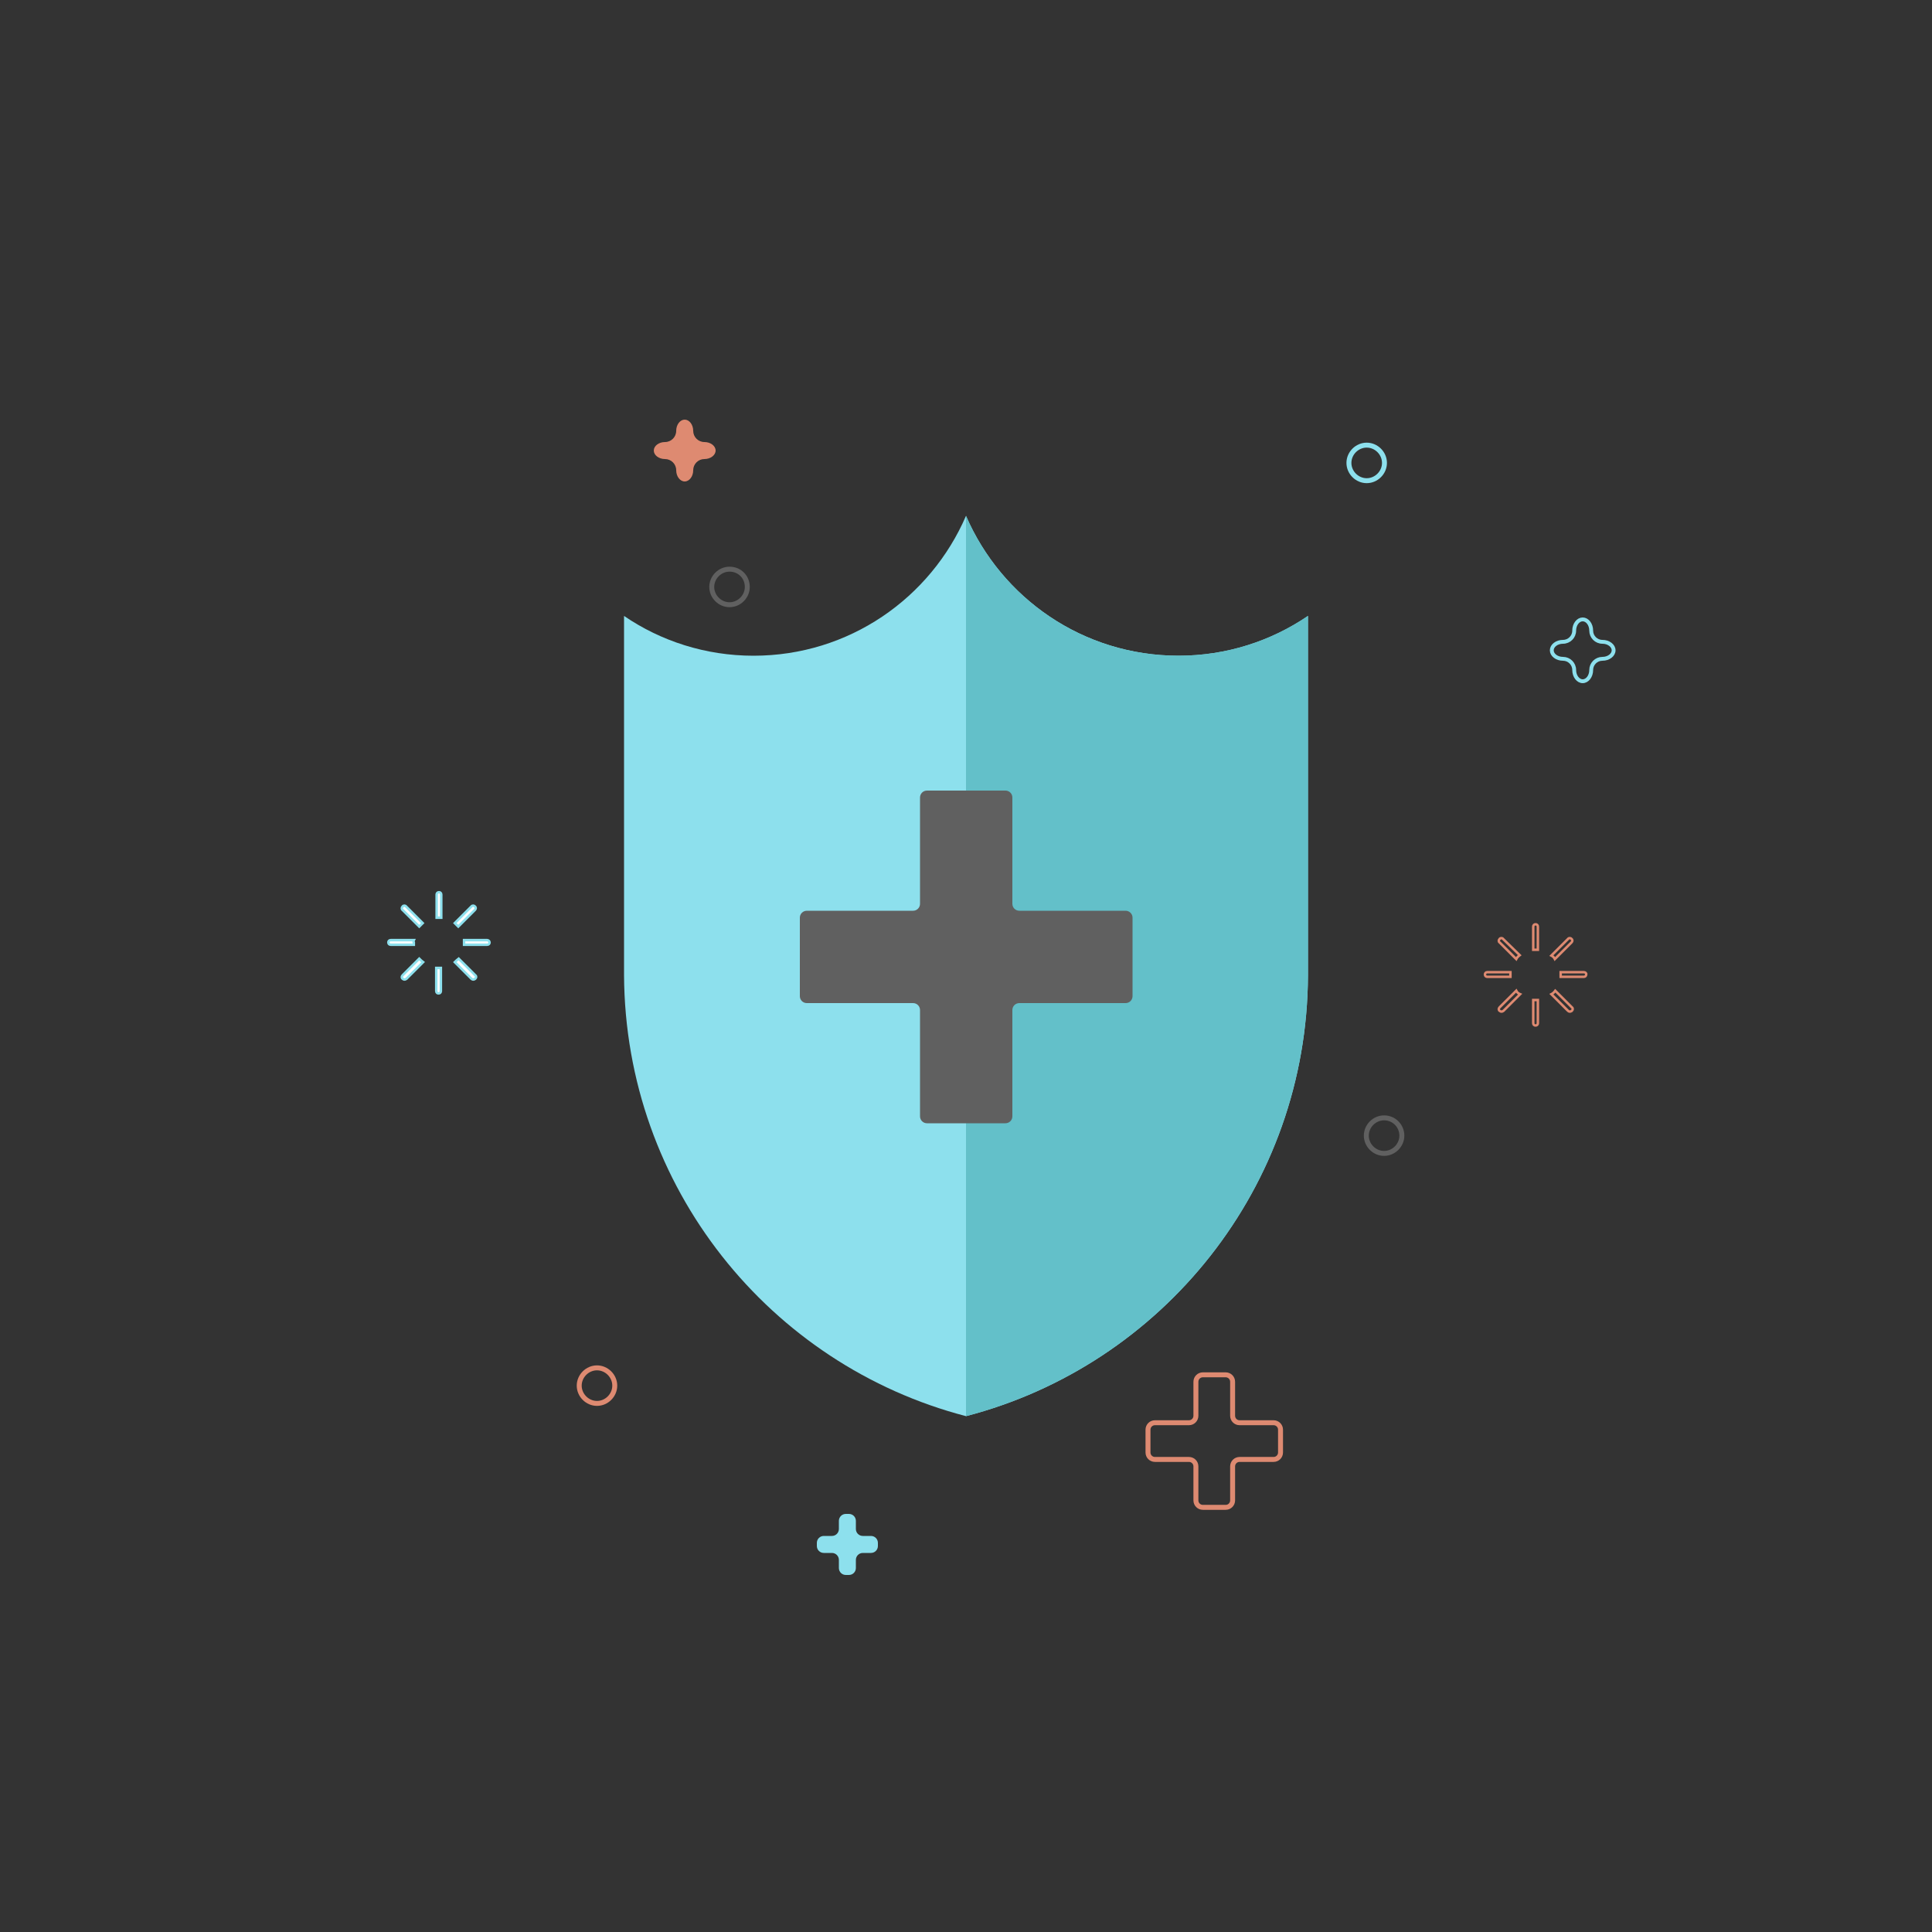 <?xml version="1.0" encoding="utf-8"?>
<!-- Generator: Adobe Illustrator 22.0.1, SVG Export Plug-In . SVG Version: 6.00 Build 0)  -->
<svg version="1.1" xmlns="http://www.w3.org/2000/svg" xmlns:xlink="http://www.w3.org/1999/xlink" x="0px" y="0px"
	 viewBox="0 0 500 500" style="enable-background:new 0 0 500 500;" xml:space="preserve">
<rect x="0" y="0" width="500" height="500" fill="#333333" stroke="none"/>
<style type="text/css">
	.st0{fill:none;stroke:#DE8A71;stroke-width:1.282;stroke-miterlimit:10;}
	.st1{fill:#DE8A71;}
	.st2{fill:none;stroke:#8DE0ED;stroke-miterlimit:10;}
	.st3{fill:#8DE0ED;}
	.st4{fill:none;stroke:#606060;stroke-width:1.282;stroke-miterlimit:10;}
	.st5{fill:none;stroke:#8DE0ED;stroke-width:1.282;stroke-miterlimit:10;}
	.st6{fill:#FFFFFF;stroke:#8DE0ED;stroke-width:0.641;stroke-miterlimit:10;}
	.st7{fill:none;stroke:#DE8A71;stroke-width:0.641;stroke-miterlimit:10;}
	.st8{fill:#63C0C9;}
	.st9{fill:#606060;}
</style>
<g id="BACKGROUND">
</g>
<g id="OBJECTS">
	<g>
		<path class="st0" d="M331.4,370c0-1-0.8-1.8-1.8-1.8h-8.8c-1,0-1.8-0.8-1.8-1.8v-8.8c0-1-0.8-1.8-1.8-1.8h-5.9
			c-1,0-1.8,0.8-1.8,1.8v8.8c0,1-0.8,1.8-1.8,1.8h-8.8c-1,0-1.8,0.8-1.8,1.8v5.9c0,1,0.8,1.8,1.8,1.8h8.8c1,0,1.8,0.8,1.8,1.8v8.8
			c0,1,0.8,1.8,1.8,1.8h5.9c1,0,1.8-0.8,1.8-1.8v-8.8c0-1,0.8-1.8,1.8-1.8h8.8c1,0,1.8-0.8,1.8-1.8V370z"/>
	</g>
	<g>
		<path class="st1" d="M185.2,116.6c0-1.2-1.3-2.2-2.9-2.2s-2.9-1.3-2.9-2.9s-1-2.9-2.2-2.9s-2.2,1.3-2.2,2.9s-1.3,2.9-2.9,2.9
			s-2.9,1-2.9,2.2s1.3,2.2,2.9,2.2s2.9,1.3,2.9,2.9s1,2.9,2.2,2.9s2.2-1.3,2.2-2.9s1.3-2.9,2.9-2.9S185.2,117.8,185.2,116.6z"/>
	</g>
	<g>
		<path class="st2" d="M417.6,168.3c0-1.2-1.3-2.2-2.9-2.2s-2.9-1.3-2.9-2.9s-1-2.9-2.2-2.9c-1.2,0-2.2,1.3-2.2,2.9
			s-1.3,2.9-2.9,2.9s-2.9,1-2.9,2.2s1.3,2.2,2.9,2.2s2.9,1.3,2.9,2.9s1,2.9,2.2,2.9c1.2,0,2.2-1.3,2.2-2.9s1.3-2.9,2.9-2.9
			S417.6,169.5,417.6,168.3z"/>
	</g>
	<g>
		<path class="st3" d="M227.2,399.3c0-1-0.8-1.8-1.8-1.8h-2.1c-1,0-1.8-0.8-1.8-1.8v-2.1c0-1-0.8-1.8-1.8-1.8h-0.8
			c-1,0-1.8,0.8-1.8,1.8v2.1c0,1-0.8,1.8-1.8,1.8h-2.1c-1,0-1.8,0.8-1.8,1.8v0.8c0,1,0.8,1.8,1.8,1.8h2.1c1,0,1.8,0.8,1.8,1.8v2.1
			c0,1,0.8,1.8,1.8,1.8h0.8c1,0,1.8-0.8,1.8-1.8v-2.1c0-1,0.8-1.8,1.8-1.8h2.1c1,0,1.8-0.8,1.8-1.8V399.3z"/>
	</g>
	<path class="st4" d="M193.4,151.9c0,2.5-2.1,4.6-4.6,4.6c-2.5,0-4.6-2.1-4.6-4.6c0-2.5,2.1-4.6,4.6-4.6
		C191.4,147.3,193.4,149.3,193.4,151.9z"/>
	<path class="st4" d="M362.8,293.9c0,2.5-2.1,4.6-4.6,4.6c-2.5,0-4.6-2.1-4.6-4.6s2.1-4.6,4.6-4.6
		C360.8,289.3,362.8,291.4,362.8,293.9z"/>
	<path class="st0" d="M159.1,358.6c0,2.5-2.1,4.6-4.6,4.6c-2.5,0-4.6-2.1-4.6-4.6c0-2.5,2.1-4.6,4.6-4.6
		C157,354,159.1,356.1,159.1,358.6z"/>
	<path class="st5" d="M358.3,119.8c0,2.5-2.1,4.6-4.6,4.6c-2.5,0-4.6-2.1-4.6-4.6c0-2.5,2.1-4.6,4.6-4.6
		C356.2,115.2,358.3,117.3,358.3,119.8z"/>
	<g>
		<path class="st6" d="M112.9,250.5v6c0,0.4,0.3,0.6,0.6,0.6c0.4,0,0.6-0.3,0.6-0.6v-6c-0.2,0-0.4,0-0.6,0S113.1,250.5,112.9,250.5z
			"/>
		<path class="st6" d="M114.2,237.5v-6c0-0.4-0.3-0.6-0.6-0.6c-0.4,0-0.6,0.3-0.6,0.6v6c0.2,0,0.4,0,0.6,0S114,237.5,114.2,237.5z"
			/>
		<path class="st6" d="M107.1,243.3h-6c-0.4,0-0.6,0.3-0.6,0.6c0,0.4,0.3,0.6,0.6,0.6h6c0-0.2,0-0.4,0-0.6
			C107,243.8,107,243.5,107.1,243.3z"/>
		<path class="st6" d="M126.1,243.3h-6c0,0.2,0,0.4,0,0.6c0,0.2,0,0.4,0,0.6h6c0.4,0,0.6-0.3,0.6-0.6
			C126.7,243.6,126.4,243.3,126.1,243.3z"/>
		<path class="st6" d="M108.5,248.1l-4.3,4.3c-0.3,0.3-0.3,0.7,0,0.9c0.1,0.1,0.3,0.2,0.5,0.2c0.2,0,0.3-0.1,0.5-0.2l4.3-4.3
			C109.1,248.7,108.8,248.4,108.5,248.1z"/>
		<path class="st6" d="M118.6,239.8l4.3-4.3c0.3-0.3,0.3-0.7,0-0.9c-0.2-0.3-0.7-0.3-0.9,0l-4.3,4.3
			C118,239.2,118.3,239.5,118.6,239.8z"/>
		<path class="st6" d="M117.7,249l4.3,4.3c0.1,0.1,0.3,0.2,0.5,0.2c0.2,0,0.3-0.1,0.5-0.2c0.3-0.3,0.3-0.7,0-0.9l-4.3-4.3
			C118.3,248.4,118,248.7,117.7,249z"/>
		<path class="st6" d="M109.4,238.9l-4.3-4.3c-0.2-0.3-0.7-0.3-0.9,0c-0.3,0.3-0.3,0.7,0,0.9l4.3,4.3
			C108.8,239.5,109.1,239.2,109.4,238.9z"/>
	</g>
	<g>
		<path class="st7" d="M396.8,258.8v6c0,0.4,0.3,0.6,0.6,0.6c0.4,0,0.6-0.3,0.6-0.6v-6c-0.2,0-0.4,0-0.6,0
			C397.2,258.8,397,258.8,396.8,258.8z"/>
		<path class="st7" d="M398,245.8v-6c0-0.4-0.3-0.6-0.6-0.6c-0.4,0-0.6,0.3-0.6,0.6v6c0.2,0,0.4,0,0.6,0
			C397.6,245.8,397.8,245.8,398,245.8z"/>
		<path class="st7" d="M390.9,251.6h-6c-0.4,0-0.6,0.3-0.6,0.6c0,0.4,0.3,0.6,0.6,0.6h6c0-0.2,0-0.4,0-0.6S390.9,251.9,390.9,251.6z
			"/>
		<path class="st7" d="M409.9,251.6h-6c0,0.2,0,0.4,0,0.6s0,0.4,0,0.6h6c0.4,0,0.6-0.3,0.6-0.6C410.6,251.9,410.3,251.6,409.9,251.6
			z"/>
		<path class="st7" d="M392.4,256.4l-4.3,4.3c-0.3,0.3-0.3,0.7,0,0.9c0.1,0.1,0.3,0.2,0.5,0.2c0.2,0,0.3-0.1,0.5-0.2l4.3-4.3
			C392.9,257.1,392.6,256.8,392.4,256.4z"/>
		<path class="st7" d="M402.4,248.2l4.3-4.3c0.3-0.3,0.3-0.7,0-0.9c-0.2-0.3-0.7-0.3-0.9,0l-4.3,4.3
			C401.9,247.5,402.2,247.8,402.4,248.2z"/>
		<path class="st7" d="M401.5,257.3l4.3,4.3c0.1,0.1,0.3,0.2,0.5,0.2c0.2,0,0.3-0.1,0.5-0.2c0.3-0.3,0.3-0.7,0-0.9l-4.3-4.3
			C402.2,256.8,401.9,257.1,401.5,257.3z"/>
		<path class="st7" d="M393.3,247.2L389,243c-0.2-0.3-0.7-0.3-0.9,0c-0.3,0.3-0.3,0.7,0,0.9l4.3,4.3
			C392.6,247.8,392.9,247.5,393.3,247.2z"/>
	</g>
	<g>
		<path class="st3" d="M305,169.7c-24.7,0-45.8-14.9-55-36.2c-9.2,21.3-30.3,36.2-55,36.2c-12.4,0-24-3.8-33.5-10.3v93h0
			c0.3,54.9,37.8,100.9,88.5,114.1c50.8-13.2,88.3-59.3,88.5-114.1h0v-93C329,165.9,317.4,169.7,305,169.7z"/>
		<path class="st8" d="M250,366.5c50.8-13.2,88.3-59.3,88.5-114.1h0v-93c-9.6,6.5-21.1,10.3-33.5,10.3c-24.7,0-45.8-14.9-55-36.2"/>
		<path class="st8" d="M161.5,252.4"/>
		<g>
			<path class="st9" d="M293.1,237.5c0-1-0.8-1.8-1.8-1.8h-27.5c-1,0-1.8-0.8-1.8-1.8v-27.5c0-1-0.8-1.8-1.8-1.8h-20.3
				c-1,0-1.8,0.8-1.8,1.8v27.5c0,1-0.8,1.8-1.8,1.8h-27.5c-1,0-1.8,0.8-1.8,1.8v20.3c0,1,0.8,1.8,1.8,1.8h27.5c1,0,1.8,0.8,1.8,1.8
				v27.5c0,1,0.8,1.8,1.8,1.8h20.3c1,0,1.8-0.8,1.8-1.8v-27.5c0-1,0.8-1.8,1.8-1.8h27.5c1,0,1.8-0.8,1.8-1.8V237.5z"/>
		</g>
	</g>
</g>
<g id="DESIGNED_BY_FREEPIK">
</g>
</svg>
